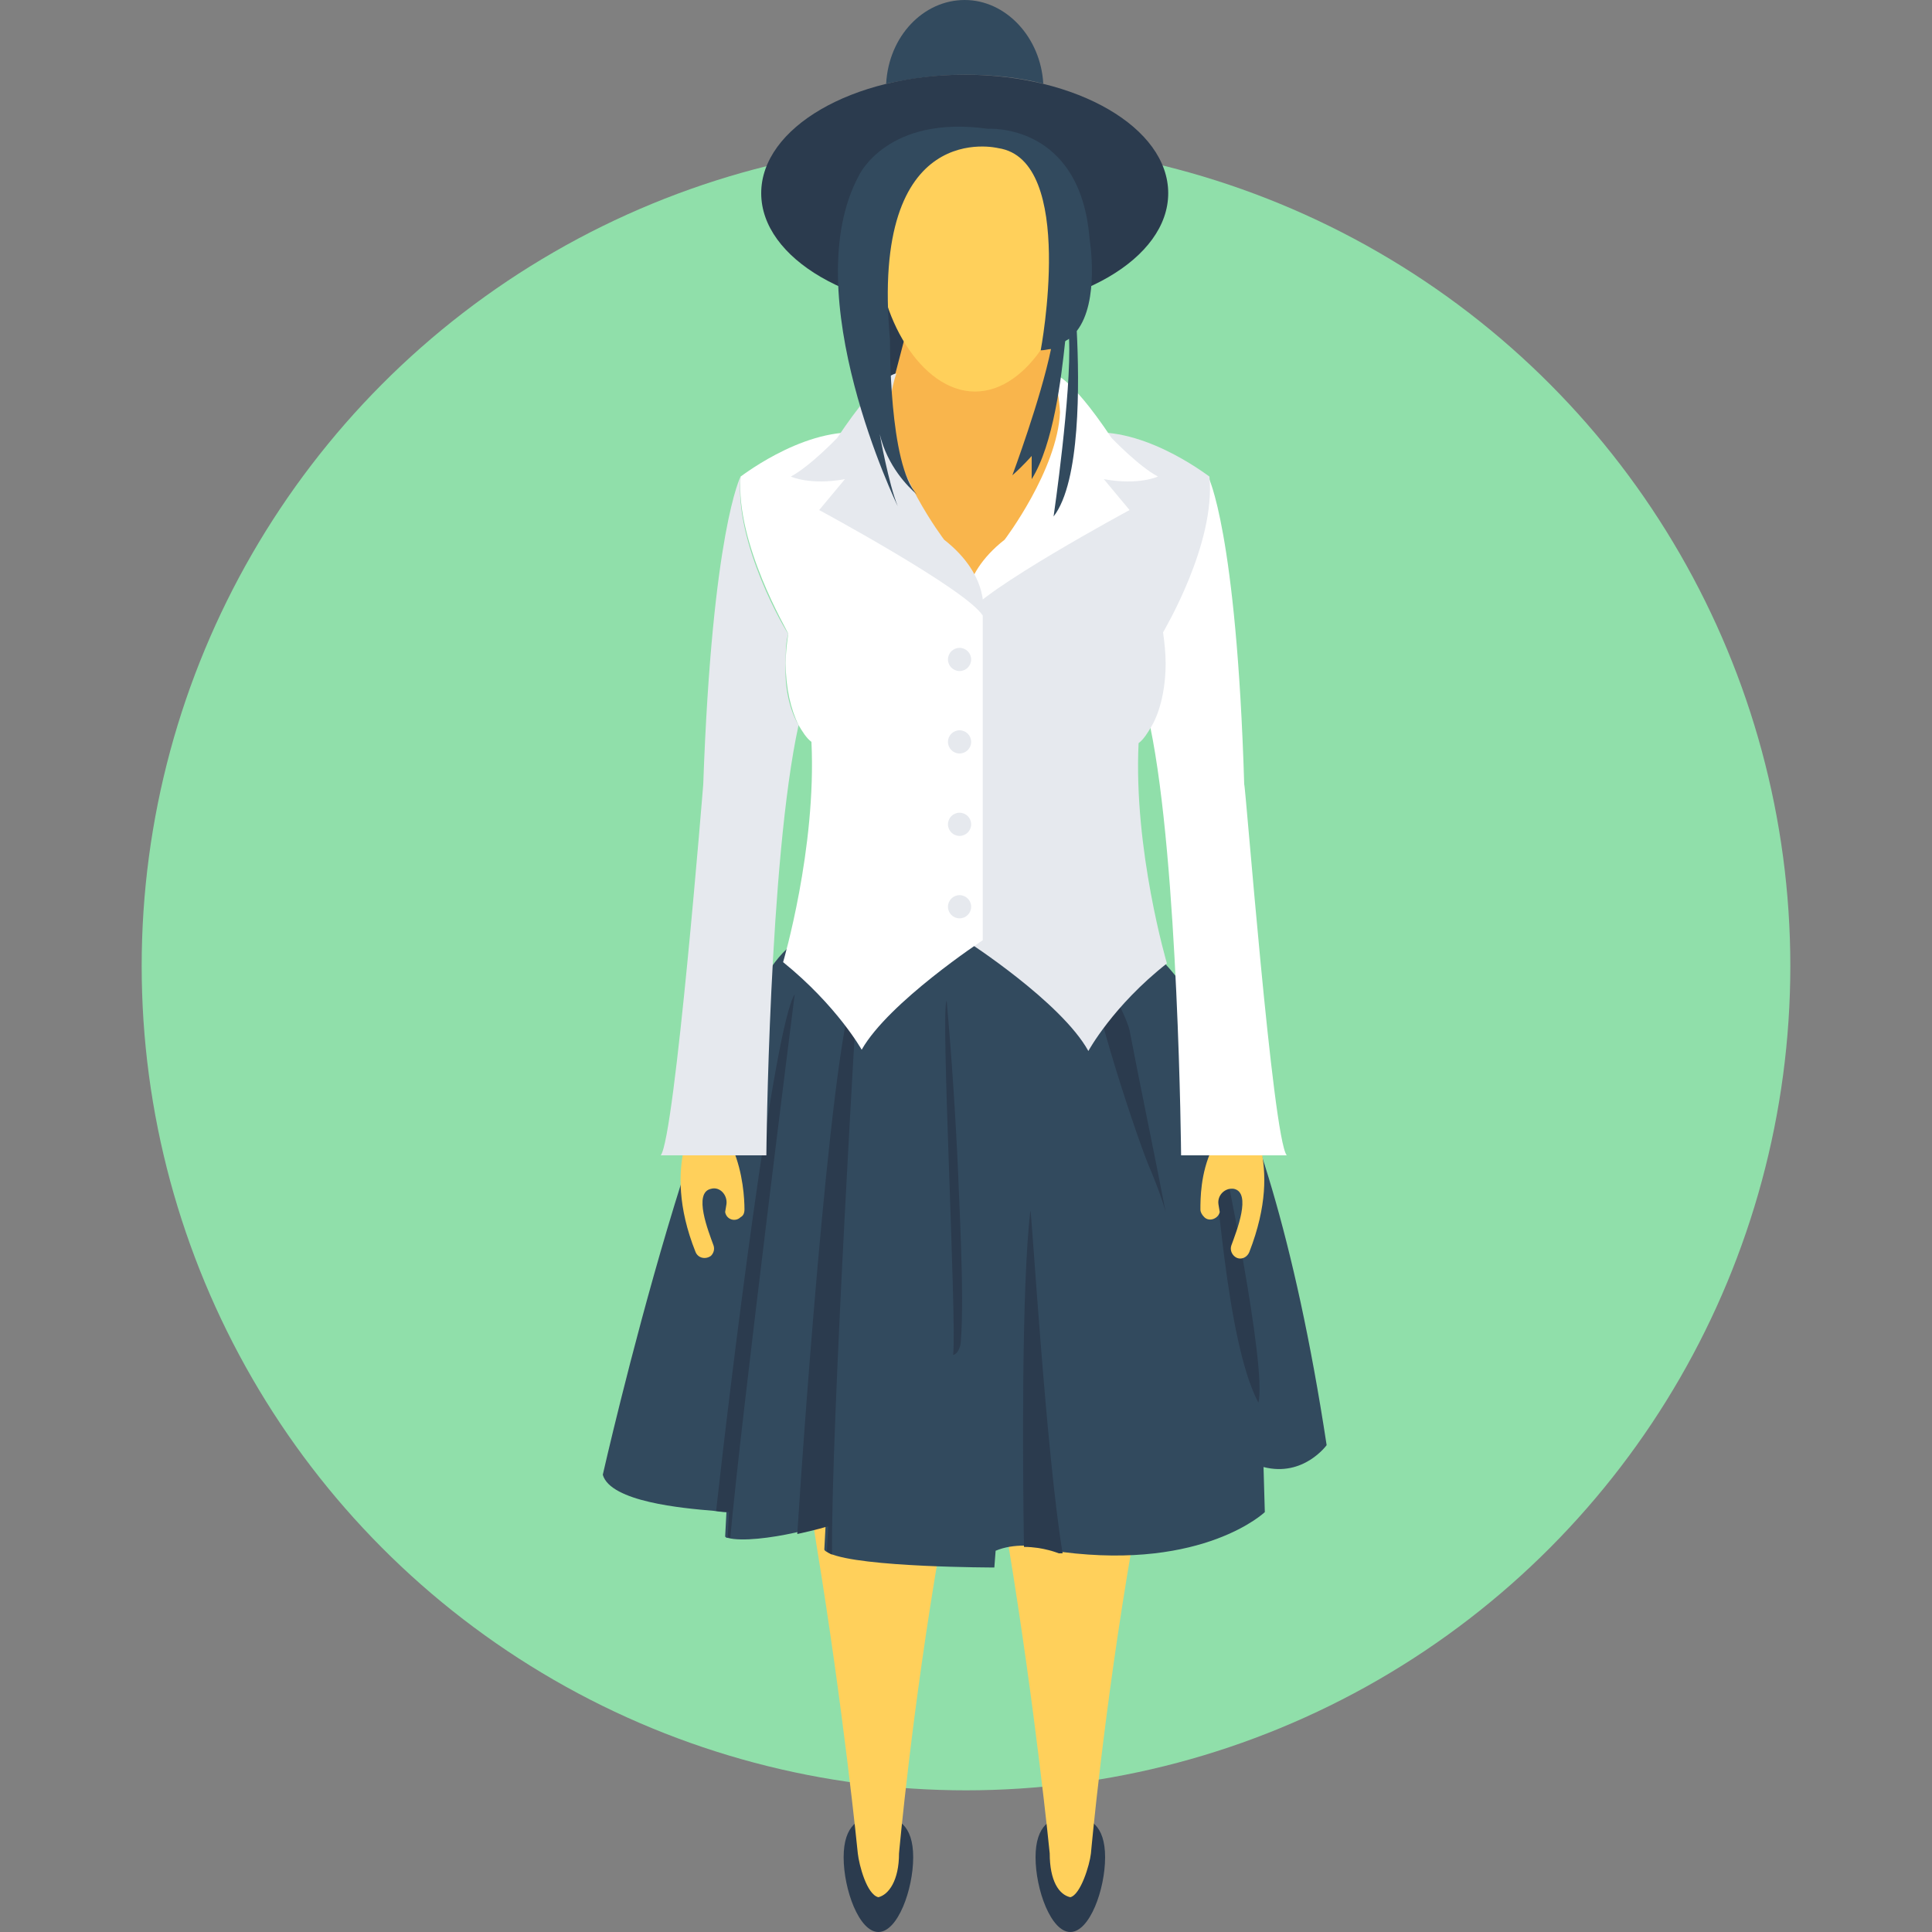 <?xml version="1.0" encoding="iso-8859-1"?>
<!-- Generator: Adobe Illustrator 19.0.0, SVG Export Plug-In . SVG Version: 6.00 Build 0)  -->
<svg version="1.1" id="Layer_1" xmlns="http://www.w3.org/2000/svg" xmlns:xlink="http://www.w3.org/1999/xlink" x="0px" y="0px"
	 viewBox="0 0 508.609 508.609" style="enable-background:new 0 0 508.609 508.609;" xml:space="preserve">
<rect x="0" y="0" width="508.609" height="508.609" fill="#808080" stroke="none"/>
<circle style="fill:#90DFAA;" cx="254.305" cy="254.305" r="217.007"/>
<path style="fill:#2B3B4E;" d="M290.924,488.943c0,8.477-4.069,19.666-9.155,19.666s-9.155-11.189-9.155-19.666
	c0-8.477,4.069-10.85,9.155-10.85C286.856,478.093,290.924,480.466,290.924,488.943z"/>
<path style="fill:#FFD05B;" d="M263.799,394.003c0.339,4.408,1.017,8.477,1.695,12.885c7.121,43.401,10.85,81.038,10.85,81.038
	c0,7.121,2.374,10.85,5.425,11.528c2.713-0.678,5.086-8.477,5.425-11.528c0,0,3.391-37.976,10.85-81.038
	c0.678-4.408,1.356-8.816,1.695-12.885H263.799L263.799,394.003z"/>
<path style="fill:#2B3B4E;" d="M222.093,488.943c0,8.477,4.069,19.666,9.155,19.666c5.086,0,9.155-11.189,9.155-19.666
	c0-8.477-4.069-10.85-9.155-10.85C226.162,478.093,222.093,480.466,222.093,488.943z"/>
<path style="fill:#FFD05B;" d="M213.277,394.003c0.339,4.408,1.017,8.477,1.695,12.885c7.121,43.401,10.85,81.038,10.85,81.038
	c0.339,3.052,2.374,10.85,5.425,11.528c2.713-0.678,5.425-4.408,5.425-11.528c0,0,3.391-37.976,10.85-81.038
	c0.678-4.408,1.356-8.816,1.695-12.885H213.277L213.277,394.003z"/>
<path style="fill:#324A5E;" d="M349.245,380.44c0,0-6.103,8.477-16.615,5.764l0.339,11.868c0,0-15.936,15.258-53.234,10.511
	c-0.339,0-0.678,0-1.017,0c0,0-4.069-1.695-9.155-1.695c-2.374,0-5.086,0.339-7.46,1.356l-0.339,4.408c0,0-35.264,0-43.401-3.73
	c-0.678-0.339-1.356-0.678-1.356-1.017l0.339-6.442c0,0-3.391,1.017-8.138,2.034c-6.103,1.356-13.902,2.373-17.632,1.356
	c-0.339,0-0.339,0-0.678-0.339l0.339-6.442c0,0-1.356,0-3.391-0.339c-8.138-0.678-27.126-2.373-29.16-9.494
	c0,0,28.482-126.135,50.522-140.037c0,0,21.701-2.034,47.131-1.017c15.258,0.678,32.212,6.103,46.453,3.052
	C303.47,250.575,332.291,269.224,349.245,380.44z"/>
<g>
	<path style="fill:#2B3B4E;" d="M219.041,409.261c-0.678-0.339-1.356-0.678-1.356-1.017l0.339-6.442c0,0-3.391,1.017-8.138,2.034
		c2.034-32.212,9.833-139.359,15.936-145.123C225.823,258.374,218.702,376.032,219.041,409.261z"/>
	<path style="fill:#2B3B4E;" d="M279.735,408.922c-0.339,0-0.678,0-1.017,0c0,0-4.069-1.695-9.155-1.695
		c-0.339-20.344-0.678-68.832,1.695-88.498C271.597,318.728,275.327,382.135,279.735,408.922z"/>
	<path style="fill:#2B3B4E;" d="M209.208,261.764c0,0-14.241,112.572-16.954,143.089c-0.339,0-0.339,0-0.678-0.339l0.339-6.442
		c0,0-1.356,0-3.391-0.339C192.254,363.825,203.783,269.902,209.208,261.764z"/>
	<path style="fill:#2B3B4E;" d="M252.948,352.975c0,1.356-0.678,3.391-2.034,3.73c1.017-8.816-3.391-91.889-1.695-93.245
		c1.356,15.258,2.374,30.856,3.052,46.114C252.27,311.947,253.966,341.107,252.948,352.975z"/>
	<path style="fill:#2B3B4E;" d="M287.534,254.983c2.034-0.678,8.816,11.868,9.833,16.275c3.052,15.936,6.442,31.873,9.494,47.809
		c-1.017-3.73-2.374-7.121-3.73-10.511C300.079,302.114,286.517,261.086,287.534,254.983z"/>
	<path style="fill:#2B3B4E;" d="M321.441,302.114h-3.052c0,0.339,0.339,0.339,0.339,0.678c1.695,3.73,3.73,49.844,12.546,66.458
		C333.648,360.095,321.78,303.131,321.441,302.114z"/>
</g>
<g>
	<path style="fill:#FFD05B;" d="M319.068,302.453c-3.052,6.442-3.052,13.224-3.052,15.936c0,0.678,0.339,1.356,1.017,2.034
		c1.356,1.356,3.73,0.339,4.069-1.356l-0.339-2.034c-0.339-2.374,1.695-4.408,4.069-4.069c4.747,1.017,0.678,11.189-0.678,14.919
		c-0.339,1.017,0,2.034,0.678,2.713c1.356,1.356,3.391,0.678,4.069-1.017c4.747-12.207,4.408-21.023,3.052-27.126L319.068,302.453
		L319.068,302.453z"/>
	<path style="fill:#FFD05B;" d="M180.048,302.453c-1.356,6.103-1.695,15.258,3.052,27.126c0.678,1.695,2.713,2.034,4.069,1.017
		c0.678-0.678,1.017-1.695,0.678-2.713c-1.356-3.73-5.425-13.902-0.678-14.919c2.374-0.678,4.408,1.695,4.069,4.069l-0.339,2.034
		c0.339,2.034,2.713,2.713,4.069,1.356c0.678-0.339,1.017-1.017,1.017-2.034c0-2.713-0.339-9.494-3.052-15.936H180.048z"/>
</g>
<g>
	<path style="fill:#FFFFFF;" d="M318.389,125.457L318.389,125.457L318.389,125.457L318.389,125.457z"/>
	<path style="fill:#FFFFFF;" d="M338.734,304.148H310.93c0,0-0.678-76.97-8.138-112.911c2.374-4.069,3.73-10.172,3.73-16.615
		c0-3.052-0.339-5.764-0.678-8.138c0.339-0.678,13.902-23.396,12.207-41.028c0,0,7.46,14.241,9.494,81.038
		C327.883,206.495,335.004,299.401,338.734,304.148z"/>
</g>
<g>
	<path style="fill:#E6E9EE;" d="M194.967,125.457L194.967,125.457L194.967,125.457L194.967,125.457z"/>
	<path style="fill:#E6E9EE;" d="M210.225,190.898c-7.799,35.603-8.477,113.25-8.477,113.25h-27.804
		c3.73-4.747,11.189-97.653,11.189-97.653c2.374-66.797,9.833-81.038,9.833-81.038c-1.695,17.632,11.868,40.689,12.546,41.367
		c-0.678,2.374-0.678,5.086-0.678,7.799C206.495,181.065,207.852,186.829,210.225,190.898z"/>
	<path style="fill:#E6E9EE;" d="M307.2,253.626c-14.241,11.189-20.683,23.057-20.683,23.057
		c-7.121-12.885-31.873-28.821-31.873-28.821v-86.125l29.499-47.47c15.597-3.052,33.229,10.511,34.246,11.189l0,0
		c1.695,17.632-11.868,40.35-12.207,41.028c0.339,2.374,0.678,5.425,0.678,8.138c0,6.442-1.356,12.546-3.73,16.615
		c-1.017,1.695-2.034,3.391-3.391,4.408C298.384,223.788,307.2,253.626,307.2,253.626z"/>
</g>
<path style="fill:#FFFFFF;" d="M258.713,161.738v85.785c0,0-24.752,16.275-31.873,28.821c0,0-6.442-11.528-20.683-23.057
	c0,0,8.816-29.838,7.46-57.981c-1.356-1.017-2.374-2.713-3.391-4.408c-2.034-4.069-3.391-9.833-3.391-16.275
	c0-2.713,0.339-5.425,0.678-7.799c-0.339-1.017-13.902-23.735-12.546-41.367l0,0c1.017-0.678,18.649-14.241,34.246-11.189
	L258.713,161.738z"/>
<path style="fill:#2B3B4E;" d="M242.776,104.434l-13.902-4.747l2.713-30.177c0,0,15.936-0.678,16.954,0s17.632,2.034,17.632,2.034
	l13.902,4.069l-1.695,18.31l-9.155,7.46L242.776,104.434z"/>
<path style="fill:#F9B54C;" d="M286.856,113.589L286.856,113.589c0,1.017-0.339,2.034-0.339,2.713
	c-2.034,10.85-14.241,35.603-29.499,35.603c-15.258,0-27.465-24.752-29.499-35.603c-0.339-1.017-0.339-2.034-0.339-2.713h0.339
	c1.017-0.678,5.086-5.425,6.442-8.816c0.339-0.678,10.85-41.367,10.85-41.367h24.752c0,0,10.511,40.35,10.85,41.367
	C281.091,108.164,283.804,111.216,286.856,113.589L286.856,113.589z"/>
<path style="fill:#FFFFFF;" d="M277.022,98.331c0,0,4.069-0.339,15.597,16.954c0,0,7.121,7.46,12.207,10.172
	c0,0-5.086,2.374-14.241,0.678l6.781,8.138c0,0-38.993,21.023-43.062,27.804c0,0-2.374-10.172,10.172-20.005
	c0,0,13.902-18.31,14.58-33.568C279.057,108.503,278.718,101.722,277.022,98.331z"/>
<g>
	<path style="fill:#E6E9EE;" d="M235.995,98.331c0,0-4.069-0.339-15.597,16.954c0,0-7.121,7.46-12.207,10.172
		c0,0,5.086,2.374,14.241,0.678l-6.781,8.138c0,0,38.993,21.023,43.062,27.804c0,0,2.374-10.172-10.172-20.005
		c0,0-13.902-18.31-14.58-33.568C233.96,108.503,234.638,101.722,235.995,98.331z"/>
	<circle style="fill:#E6E9EE;" cx="252.609" cy="173.605" r="3.052"/>
	<circle style="fill:#E6E9EE;" cx="252.609" cy="195.306" r="3.052"/>
	<circle style="fill:#E6E9EE;" cx="252.609" cy="217.007" r="3.052"/>
	<circle style="fill:#E6E9EE;" cx="252.609" cy="238.707" r="3.052"/>
</g>
<path style="fill:#324A5E;" d="M274.649,22.04c-6.442-1.695-13.563-2.374-20.683-2.374c-7.46,0-14.241,1.017-20.683,2.374
	C233.96,9.494,243.115,0,253.966,0C264.816,0,273.971,9.833,274.649,22.04z"/>
<ellipse style="fill:#2B3B4E;" cx="253.966" cy="50.861" rx="53.574" ry="31.195"/>
<path style="fill:#FFD05B;" d="M282.448,64.424c0,18.649-11.528,38.654-25.77,38.654c-14.241,0-25.77-20.005-25.77-38.654
	s11.528-28.821,25.77-28.821C270.919,35.603,282.448,45.775,282.448,64.424z"/>
<g>
	<path style="fill:#324A5E;" d="M242.098,131.56c0,0-0.339-0.339-1.017-1.017C241.42,130.882,241.759,131.221,242.098,131.56z"/>
	<path style="fill:#324A5E;" d="M286.856,63.068c-2.374-30.856-26.787-29.16-26.787-29.16c-26.448-3.73-33.907,12.207-33.907,12.207
		c-16.954,31.195,10.172,87.142,10.172,87.142c-2.374-5.764-4.747-18.988-4.747-18.988c2.034,8.477,7.46,13.902,9.833,15.936
		c-7.46-7.799-7.121-40.689-7.121-40.689c-5.425-58.999,28.482-50.522,28.482-50.522c20.683,3.052,11.189,53.234,11.189,53.234
		c1.017,0,2.034-0.339,2.713-0.339c-2.713,13.224-10.172,33.229-10.172,33.229c2.713-2.374,5.086-5.086,5.086-5.086v6.103
		c5.764-9.155,7.799-26.787,8.816-36.281c0.339-0.339,0.678-0.339,1.017-0.678c0.678,14.241-4.069,46.792-4.069,46.792
		c7.121-9.155,6.781-35.264,6.103-48.826C289.568,79.343,286.856,63.068,286.856,63.068z"/>
</g>
<g>
</g>
<g>
</g>
<g>
</g>
<g>
</g>
<g>
</g>
<g>
</g>
<g>
</g>
<g>
</g>
<g>
</g>
<g>
</g>
<g>
</g>
<g>
</g>
<g>
</g>
<g>
</g>
<g>
</g>
</svg>
